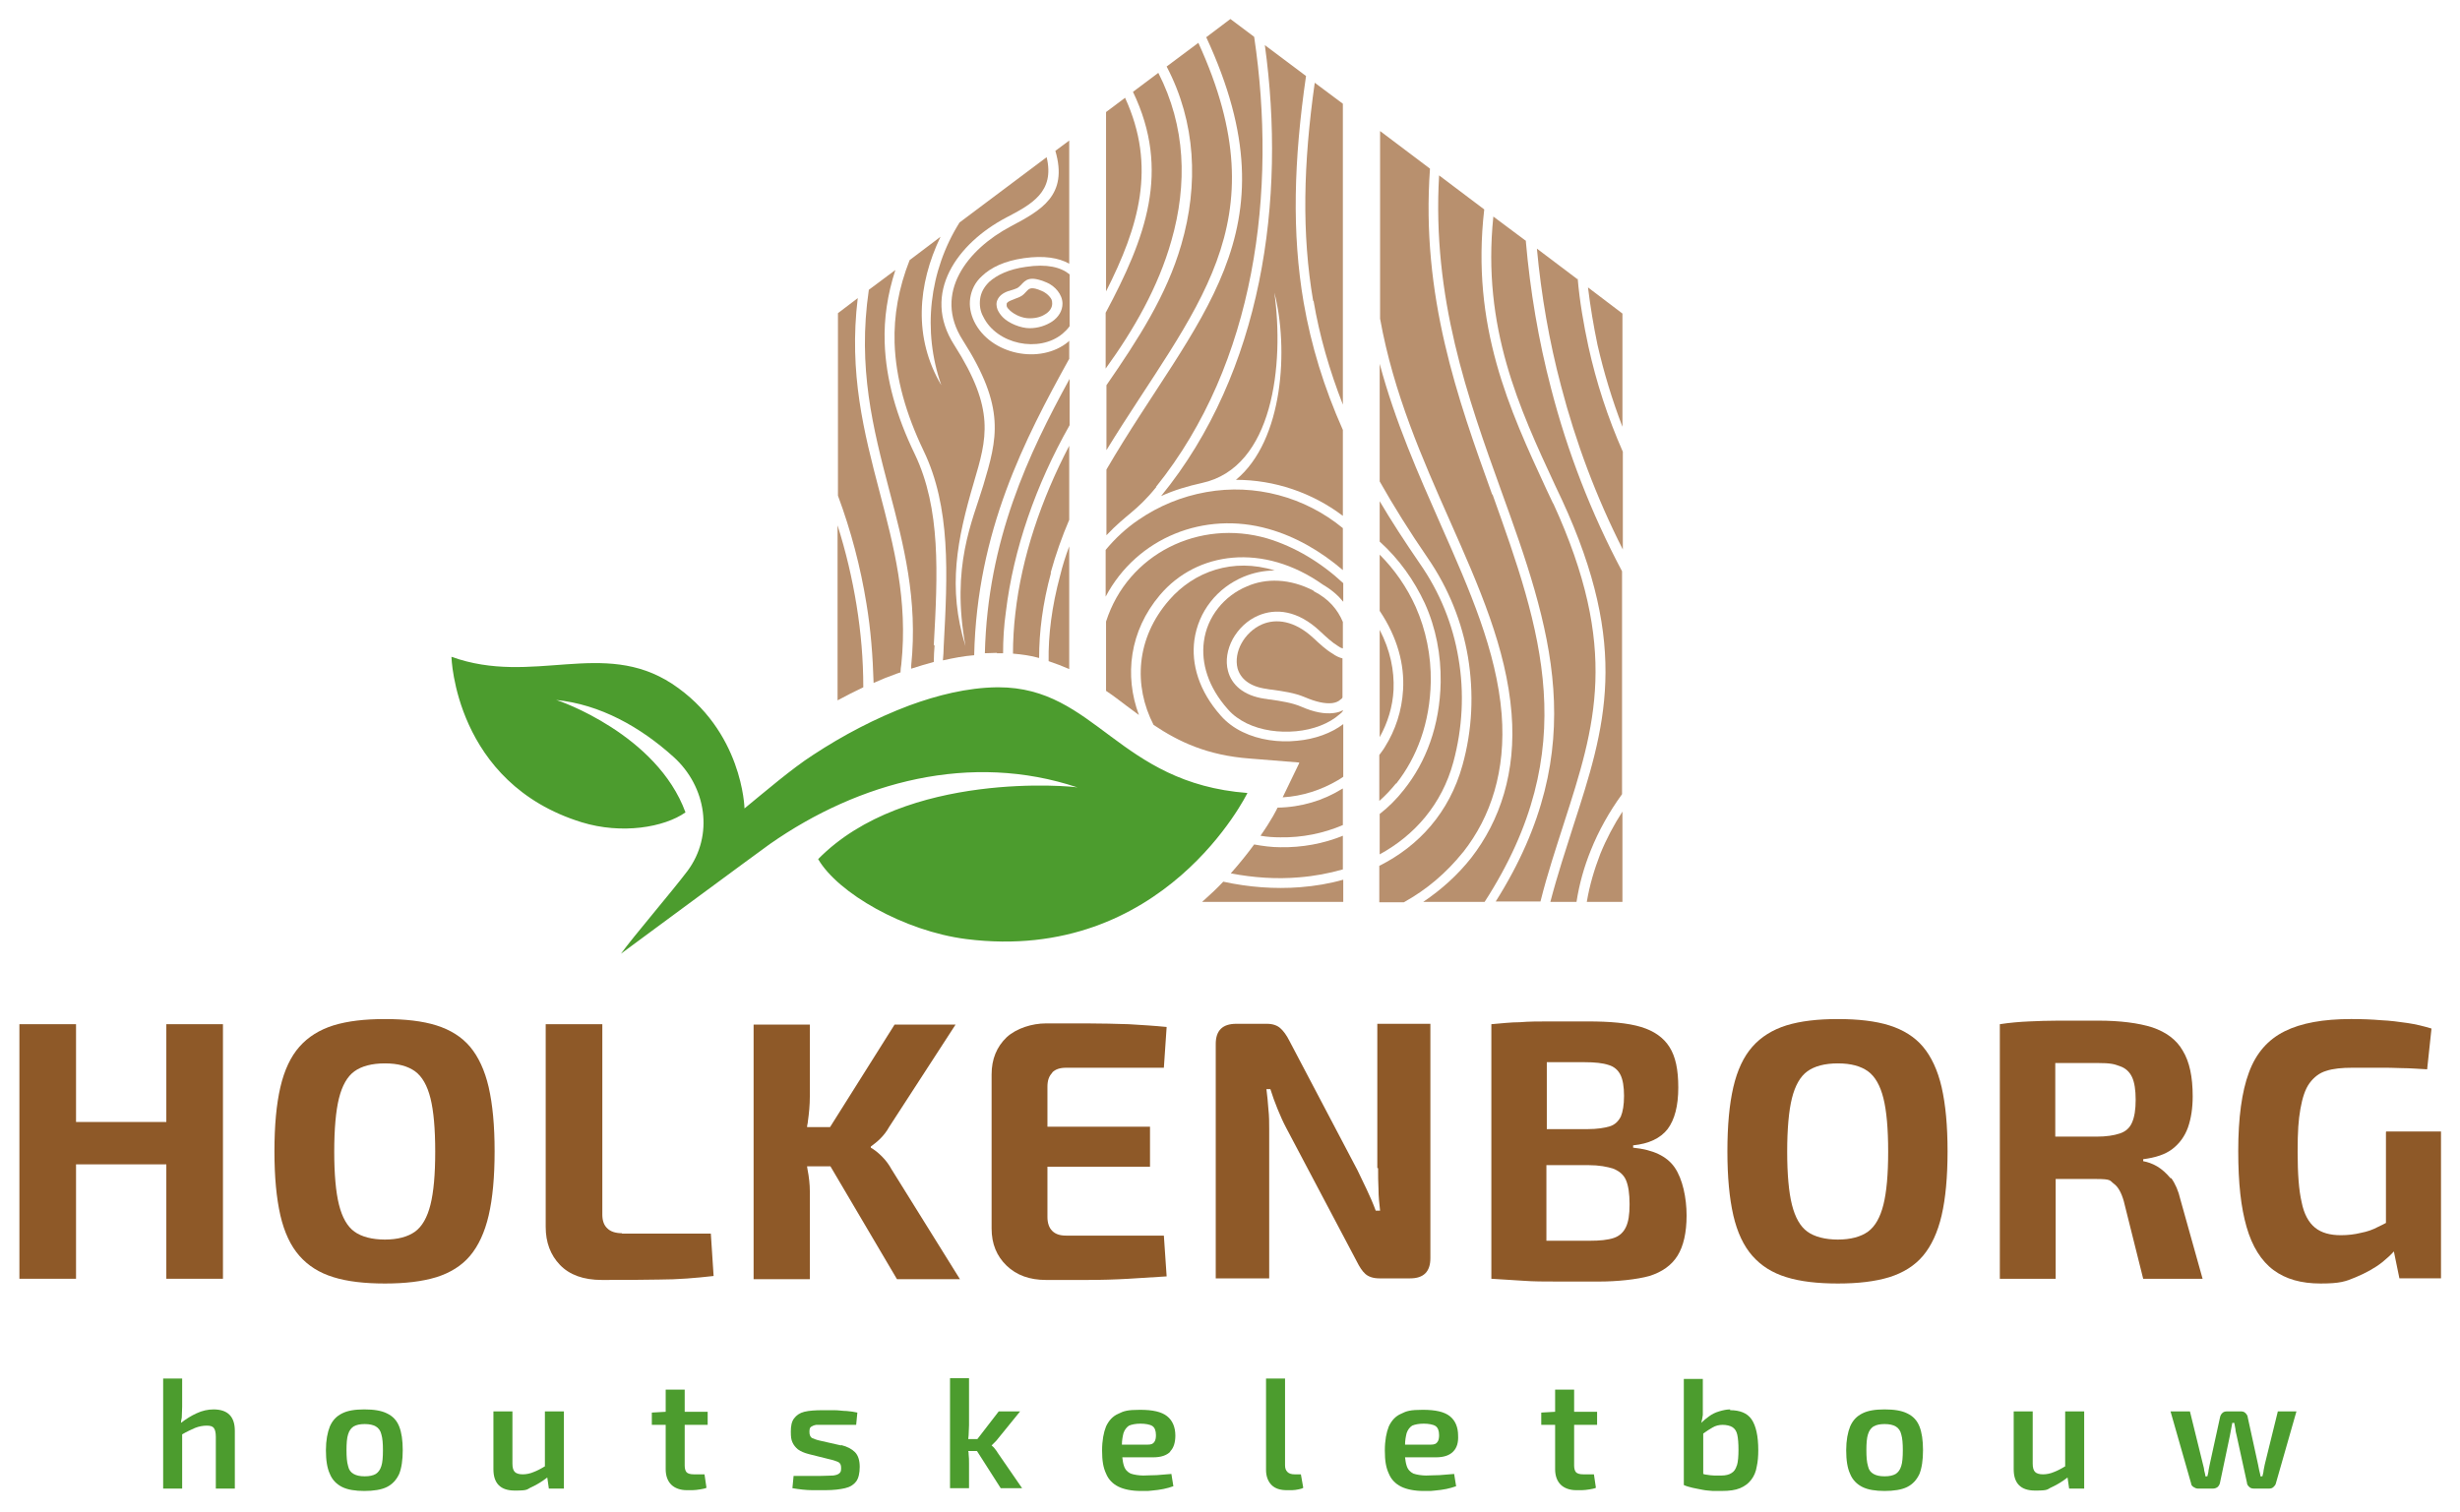 <?xml version="1.0" encoding="UTF-8"?>
<svg id="Layer_1" xmlns="http://www.w3.org/2000/svg" version="1.1" viewBox="0 0 621.2 381.8">
  <!-- Generator: Adobe Illustrator 29.8.3, SVG Export Plug-In . SVG Version: 2.1.1 Build 3)  -->
  <defs>
    <style>
      .st0 {
        fill: #b8906e;
      }

      .st1 {
        fill: #8e5928;
      }

      .st2 {
        display: none;
        fill: #231f20;
      }

      .st3 {
        fill: #4c9c2e;
      }
    </style>
  </defs>
  <rect class="st2" x="-110.3" y="-107" width="841.9" height="595.3"/>
  <g>
    <g>
      <path class="st0" d="M270,138c-.9,2.4-1.7,4.9-2.3,7.4-2.1,7.8-3,15-2.9,21.6,1.8.6,3.6,1.3,5.2,2v-31Z"/>
      <path class="st0" d="M235.8,163c1-18.1,1.8-34.5-4.8-48.3-4.6-9.5-7.3-18.8-7.6-28.2-.2-6.1.7-12.1,2.7-18.3l-6.7,5c-2.9,19.7,1.1,35.1,5.1,50.4,3.7,14,7.3,27.8,5.6,44.5,0,.3,0,.6,0,.8,1.9-.6,3.8-1.2,5.7-1.7,0-1.4.1-2.8.2-4.2Z"/>
      <path class="st0" d="M265.3,144.7c1.3-4.7,2.9-9.2,4.7-13.4v-18.7c-7.1,13.6-12,28.1-13.6,42.3-.4,3.4-.6,6.9-.6,10.2,2.3.2,4.5.5,6.6,1.1,0-6.6.9-13.8,3-21.5Z"/>
      <path class="st0" d="M249.7,71.3c-1.3,1.3-2,2.7-2.2,4.2-.2,1.5,0,3.1.8,4.5,3.4,7,14.1,9.2,20,4.3.7-.6,1.3-1.2,1.8-1.9v-13.1c-2.2-1.8-5.7-2.7-11-1.9-4.4.6-7.4,2.1-9.3,3.8ZM264.2,71.3c1.2.5,2.2,1.3,2.9,2.2.7.9,1.2,2,1.2,3.2,0,1.8-1,3.4-2.6,4.5-1.5,1-3.5,1.7-5.7,1.7s-5.2-1.2-6.7-2.7c-.6-.6-1.1-1.3-1.4-2-.3-.8-.4-1.7,0-2.5.4-.9,1.3-1.7,2.8-2.2.3,0,.5-.2.7-.2.4-.1.9-.3,1.4-.5.4-.2.7-.5,1-.8,1.2-1.3,2.2-2.5,6.6-.6Z"/>
      <path class="st0" d="M251.7,165h.4c.4,0,.8,0,1.2,0,0-3.4.2-6.9.7-10.4,1.9-15.9,7.6-32.2,16.1-47.2v-11.7c-10.3,18.8-20.7,40.6-21.4,69.3,1,0,2.1-.1,3.1-.1h0Z"/>
      <path class="st0" d="M227.4,169.8c0-.7.1-1.3.2-2,1.7-16.3-1.9-29.8-5.5-43.6-3.9-14.9-7.8-29.9-5.5-48.9l-5,3.8v46.1c3.3,8.9,5.7,18,7.2,27.3,1.1,6.6,1.6,13.3,1.8,20,2-.9,4-1.7,6-2.4.3-.1.6-.2.9-.3Z"/>
      <path class="st0" d="M291.9,123c25.2-31.3,30.6-74.8,24.8-113.7l-6-4.5-6.1,4.6c23.1,49.8-2.7,70.6-25.2,109.2v16.6c5-5.3,7.6-6,12.6-12.2Z"/>
      <path class="st0" d="M284.1,24.7l-4.8,3.6v45.3c8.3-16.4,12.8-31.5,4.8-48.9Z"/>
      <path class="st0" d="M367,192.5c2.3-8.5,2.8-17.5,1.3-26.2-1.4-8.5-4.7-16.7-9.8-24-3.7-5.4-7.1-10.6-10.1-15.7v10.2c4.9,4.4,8.7,9.8,11.4,15.6,2.8,6.2,4.1,13,4,19.9-.2,11-3.7,20.2-9.3,27.2-1.8,2.3-3.9,4.4-6.1,6.1v10.2c8.8-4.8,15.7-12.6,18.6-23.3Z"/>
      <path class="st0" d="M352.6,197.9c5.2-6.6,8.5-15.3,8.7-25.7.1-6.6-1.2-13-3.8-18.9-2.2-4.9-5.3-9.4-9.1-13.2v14.2c4.5,6.7,6.3,13.6,5.9,20-.3,5.2-1.9,10.1-4.6,14.4-.4.7-.9,1.3-1.4,2v11.6c1.5-1.3,2.9-2.8,4.2-4.4Z"/>
      <path class="st0" d="M348.4,159.1v27.1c2-3.6,3.3-7.7,3.5-12,.2-4.8-.8-9.9-3.5-15.1Z"/>
      <path class="st0" d="M292.5,18.4l-6.4,4.8c9.6,20,3.2,36.9-6.9,55.8v14.1c7.1-9.8,13.3-20.6,16.6-32.3,4.1-14.3,3.6-28.9-3.3-42.4Z"/>
      <path class="st0" d="M270,90.7v-4.6c0,0-.2.1-.2.2-7.1,5.9-19.7,3.3-23.8-5.1-.9-1.9-1.3-3.9-1-5.9.3-2,1.2-4,3-5.6,2.2-2.1,5.6-3.8,10.6-4.5,5-.7,8.7-.1,11.4,1.4v-31.1l-3.5,2.6c3.3,11.3-3.6,15-11.3,19.1-10.8,5.7-19.7,16.8-12.1,28.7,11,17.2,8.7,24.9,5.2,36.7-2.7,9-8.2,20.3-4.5,40.6-4.6-14.8-2.1-27,2.1-41.3,3.3-11.2,5.5-18.4-4.9-34.7-8.5-13.2.9-25.8,13-32.2,6.5-3.4,12.4-6.5,10.3-15.3l-22,16.5c-7.7,12.3-9.4,27.4-4.6,41.1-7.1-12-6-25.4-.2-37.5l-7.8,5.9c-2.8,7.1-4,14-3.8,20.9.3,9,2.9,18,7.3,27.2,6.9,14.3,6.1,31.1,5.1,49.5,0,1.2-.1,2.3-.2,3.5,2.7-.6,5.3-1.1,7.9-1.3.7-31.4,12.8-54.6,23.9-74.7Z"/>
      <path class="st0" d="M216.3,152.9c-1.1-6.8-2.7-13.6-4.8-20.2v44.2c2.2-1.2,4.4-2.3,6.5-3.3,0-7-.6-13.9-1.7-20.7Z"/>
      <path class="st0" d="M302.5,10.9l-7.9,5.9c7.4,14.1,8.1,29.9,3.7,45-3.7,12.8-10.9,23.9-18.9,35.5v16.4c22.1-36,44.3-56.8,23.2-102.9Z"/>
      <path class="st0" d="M256.1,75.6c-.2,0-.5.2-.6.2-.8.3-1.2.6-1.3.9,0,.2,0,.4,0,.6.1.4.4.7.8,1.1,1.2,1.1,3.1,2,5,2s3.2-.5,4.2-1.2c1-.7,1.5-1.6,1.5-2.5s-.2-1.2-.6-1.7c-.5-.6-1.1-1.1-2-1.5-2.7-1.2-3.2-.6-3.8,0-.5.5-.9,1.1-1.8,1.5-.5.2-1,.4-1.5.6Z"/>
      <path class="st0" d="M376.8,124.9c-8.7-24.2-18-50.1-15.7-82.3l-12.6-9.5v47.4c3.4,18.9,10.7,35.4,17.6,51,7.4,16.7,14.3,32.3,15.6,48.7,1.2,14.8-2.9,27.1-10.2,36.5-3.4,4.3-7.5,8-12.1,11.1h15.5c25-38.7,14.1-69,2-102.9Z"/>
      <path class="st0" d="M392.2,127.2c-.6-1.2-1.1-2.4-1.7-3.6-9.3-20.1-19.1-41.2-15.7-70.7l-11.4-8.6c-1.8,30.9,7.2,56.1,15.7,79.7,12.3,34.1,23.2,64.7-1.4,103.7h11.3c1.8-7.2,4-13.7,6-20,7.8-24.2,14.1-43.8-2.8-80.6Z"/>
      <path class="st0" d="M369.5,215.2c7-8.9,10.8-20.6,9.7-34.8-1.3-16-8.1-31.4-15.4-47.9-5.6-12.7-11.5-26-15.4-40.6v29.7c3.5,6.2,7.5,12.6,12.1,19.3,5.3,7.7,8.7,16.2,10.2,25.1,1.5,9.1,1.1,18.4-1.4,27.3-3.3,11.9-11,20.4-21,25.4v9.2h6.2c5.8-3.2,10.8-7.5,14.9-12.6Z"/>
      <path class="st0" d="M400.7,227.8h9v-22.8c-2.2,3.4-4.1,7-5.6,10.7-1.5,3.9-2.7,7.9-3.4,12.1Z"/>
      <path class="st0" d="M385.4,60.9l-8.3-6.2c-2.9,28.1,6.6,48.5,15.6,67.9.6,1.2,1.1,2.4,1.7,3.6,17.4,37.6,10.9,57.7,2.9,82.4-1.9,6-4,12.3-5.8,19.2h6.6c.7-4.5,1.9-8.8,3.6-13,2-5,4.7-9.8,7.9-14.2v-56.3c-7.8-14.7-13.8-30.2-17.9-46.1-3.2-12.2-5.3-24.7-6.4-37.3Z"/>
      <path class="st0" d="M331.7,76c1.5,8.8,4,17.5,7.4,26.2V26.2l-7.1-5.3c-2.9,20.5-3.3,38.2-.4,55.1Z"/>
      <path class="st0" d="M401,72.6c.6,4.9,1.4,9.7,2.4,14.5,1.6,7,3.7,13.9,6.3,20.7v-28.6l-8.7-6.6Z"/>
      <path class="st0" d="M398.3,70.5l-10.2-7.7c1.1,11.8,3.1,23.4,6.1,34.7,3.7,14.2,8.9,28.1,15.6,41.3v-24.7c-3.8-8.6-6.7-17.5-8.7-26.6-1.2-5.6-2.2-11.3-2.7-17.1Z"/>
      <path class="st0" d="M304.6,124.3c-6.2,1.1-12,3.5-17.1,7-3.1,2.1-5.9,4.7-8.3,7.6v11.8c7.9-14.9,24.9-21.7,41.1-17.1,6.8,1.9,13.2,5.6,18.8,10.4v-10.6c-9.6-7.9-22.2-11.3-34.5-9.1Z"/>
      <path class="st0" d="M329.8,19.2l-10.4-7.8c5.4,39.1-.6,82.5-26.2,113.9,3.3-1.5,6.7-2.5,10.3-3.3,18.1-3.9,20.8-30.1,18.3-48.1,3.6,13.9,2.4,37.3-9.7,47.3,9.7,0,19.2,3.2,27,9.1v-21.7c-4.8-10.8-8-21.3-9.9-32.2-3-17.5-2.5-35.9.6-57.2Z"/>
      <path class="st0" d="M328.1,192.7l-4.2,8.7c5.1-.3,9.8-1.9,13.9-4.3.5-.3,1-.6,1.4-.9v-13.3c-3,2.3-7.2,3.8-11.6,4.2-4.7.5-9.7-.2-13.8-2.2-2.1-1-4-2.4-5.5-4.1-5.6-6.3-7.5-13.1-6.7-19.1.5-3.6,1.9-6.9,4.1-9.7,2.2-2.8,5-4.9,8.3-6.3,2.4-1,5.1-1.6,7.9-1.6-10.6-3.3-20.4.3-26.6,7.4-8.5,9.7-9.1,21.7-4,31.6,6.4,4.3,13.6,7.7,24.3,8.5l12.4,1Z"/>
      <path class="st0" d="M331.7,161.2c-4.8-4.5-9.5-5-13-3.5-2.3,1-4.1,2.8-5.2,4.8-1.1,2-1.5,4.3-1,6.3.7,2.5,2.9,4.6,7.3,5.2.6.1,1,.2,1.4.2,2.8.4,5.7.8,8.3,1.9,2.8,1.2,5.1,1.7,6.9,1.5.8-.1,1.6-.4,2.1-.9.2-.1.4-.3.5-.5v-9.9c-.8-.2-1.7-.6-2.5-1.2-1.7-1-3.3-2.5-4.9-4Z"/>
      <path class="st0" d="M303.5,227.8h35.7v-5.6c-3.5,1-7.1,1.6-10.9,1.9-6.4.5-13,0-19.4-1.4-1.5,1.6-3.2,3.2-5,4.8-.1,0-.2.2-.3.3Z"/>
      <path class="st0" d="M328.1,221.6c3.8-.3,7.5-1,11-2v-8.5c-4.9,2-10.3,3-15.8,2.9-2.2,0-4.4-.3-6.6-.7-1.6,2.2-3.6,4.7-5.9,7.3,5.7,1.1,11.6,1.5,17.3,1Z"/>
      <path class="st0" d="M331.7,149.2c-6-3.1-12-3.2-16.8-1.1-2.9,1.2-5.4,3.1-7.3,5.5-1.9,2.4-3.2,5.3-3.6,8.5-.7,5.3,1,11.4,6.1,17.1,1.3,1.5,2.9,2.6,4.7,3.5,3.7,1.8,8.2,2.4,12.5,2,4.3-.4,8.3-1.9,11-4.3.3-.2.6-.5.8-.8v-.2c-.7.4-1.5.6-2.3.7-2.3.3-5-.2-8.2-1.6-2.3-1-5.1-1.4-7.7-1.8-.6,0-1.1-.2-1.5-.2-5.5-.8-8.4-3.6-9.3-7-.7-2.6-.2-5.5,1.2-8.1,1.4-2.5,3.6-4.7,6.4-5.9,4.4-1.9,10-1.4,15.7,4,1.5,1.4,3,2.8,4.5,3.7.4.3.8.5,1.2.6v-6.7c-1.3-3.1-3.5-5.8-7.4-7.8Z"/>
      <path class="st0" d="M318.3,211.1c1.7.3,3.4.4,5,.4,5.5.1,10.9-1,15.8-3.1v-9.2h-.1c-4.8,3-10.4,4.7-16.4,4.8h0c-.1.3-1.5,3.1-4.3,7.1Z"/>
      <path class="st0" d="M279.3,157v17.5c1.8,1.2,3.5,2.5,5.2,3.8,1,.8,2.1,1.5,3.1,2.3-3.7-9.9-2.4-21.2,5.3-30.3,9.3-11,26.1-13.3,41.2-2.6,2.2,1.3,3.8,2.7,5.1,4.3v-4.7c-5.6-5.2-12.2-9.2-19.2-11.3-17.2-5-35.2,3.9-40.7,21Z"/>
    </g>
    <path class="st3" d="M156.8,240.9c3.1-4.3,12.8-15.6,16.8-20.9,6.7-9,4.8-21.3-3.5-28.8-8.4-7.6-18.6-13.3-29.7-14.4.7.1,25.5,8.7,32.7,28.4-5.4,3.8-16.1,5.6-26.2,2.5-32.1-9.9-32.9-41.8-32.9-41.8,20.6,7.4,38.2-4.6,55.7,6.8,17.9,11.8,18.3,31.5,18.3,31.5,4.9-4,12-10.1,17.3-13.5,7.6-5,15.8-9.3,24.3-12.5,7.1-2.6,14.6-4.5,22.2-4.6.1,0,.2,0,.3,0,24.6,0,30.2,24.2,62.9,26.7,0,0-21,43.2-71,36.9-15.7-2-32.4-11.6-37.4-20.2,22.1-22.5,64.5-18.4,65.5-18.1-26.9-9-55.1-1.5-77.7,14.3-2,1.4-37.6,27.7-37.6,27.7Z"/>
    <g>
      <polygon class="st1" points="42 283.4 19.2 283.4 19.2 258.7 4.9 258.7 4.9 323 19.2 323 19.2 294.1 42 294.1 42 323 56.3 323 56.3 258.7 42 258.7 42 283.4"/>
      <path class="st1" d="M118.7,264.4c-2.1-2.5-5-4.3-8.5-5.4-3.5-1.1-7.9-1.6-13-1.6s-9.4.5-13,1.6c-3.5,1.1-6.4,2.9-8.6,5.4-2.2,2.5-3.8,5.9-4.8,10.2-1,4.3-1.5,9.7-1.5,16.2s.5,11.8,1.5,16.2c1,4.3,2.6,7.7,4.8,10.2,2.2,2.5,5,4.3,8.6,5.4,3.5,1.1,7.9,1.6,13,1.6s9.4-.5,13-1.6c3.5-1.1,6.4-2.9,8.5-5.4,2.1-2.5,3.7-5.9,4.7-10.2,1-4.3,1.5-9.7,1.5-16.2s-.5-11.8-1.5-16.2c-1-4.3-2.6-7.7-4.7-10.2ZM108.7,304.3c-.8,3.2-2.1,5.5-3.9,6.8-1.8,1.3-4.4,2-7.6,2s-5.9-.7-7.7-2c-1.8-1.3-3.1-3.6-3.9-6.8-.8-3.2-1.2-7.7-1.2-13.4s.4-10.3,1.2-13.5c.8-3.2,2.1-5.5,3.9-6.8,1.8-1.3,4.4-2,7.7-2s5.8.7,7.6,2c1.8,1.3,3.1,3.6,3.9,6.8.8,3.2,1.2,7.7,1.2,13.5s-.4,10.2-1.2,13.4Z"/>
      <path class="st1" d="M157.1,311.5c-1.6,0-2.9-.4-3.7-1.2-.9-.8-1.3-2-1.3-3.5v-48.1h-14.3v51.2c0,3.9,1.2,7.1,3.6,9.6,2.4,2.5,5.9,3.8,10.6,3.8s9.6,0,14.4-.1c4.8,0,9.4-.4,13.8-.9l-.7-10.7h-22.5Z"/>
      <path class="st1" d="M222.7,292.1c-1-1-1.9-1.7-2.8-2.2v-.3c.8-.6,1.6-1.2,2.4-2s1.6-1.8,2.2-2.9l16.8-25.9h-15.4l-16.3,25.9h-5.8c0-.5.2-1,.2-1.4.3-2.1.5-4.2.5-6.3v-18.2h-14.2v64.3h14.2v-22.2c0-1.7-.2-3.6-.6-5.6,0-.2-.1-.5-.1-.7h5.9l16.8,28.5h15.9l-17.3-27.8c-.6-1.1-1.4-2.2-2.4-3.2Z"/>
      <path class="st1" d="M265.7,270.9c.8-.8,1.9-1.2,3.5-1.2h24.7l.7-10.3c-3-.3-6.2-.5-9.6-.7-3.4-.1-6.9-.2-10.4-.2-3.5,0-7.1,0-10.5,0s-7.4,1.2-9.9,3.5c-2.5,2.4-3.8,5.5-3.8,9.4v38.9c0,3.9,1.3,7,3.8,9.4,2.5,2.4,5.8,3.6,9.9,3.6s7,0,10.5,0c3.5,0,7-.1,10.4-.3,3.4-.2,6.6-.4,9.6-.6l-.7-10.3h-24.7c-1.6,0-2.7-.4-3.5-1.2-.8-.8-1.2-2-1.2-3.5v-12.7h25.9v-10.1h-25.9v-10.1c0-1.6.4-2.7,1.2-3.5Z"/>
      <path class="st1" d="M348,295.1c0,1.7,0,3.5.1,5.3,0,1.8.2,3.6.4,5.4h-1.1c-.7-1.9-1.5-3.7-2.3-5.4-.8-1.7-1.6-3.3-2.3-4.8l-17.2-32.7c-.7-1.4-1.5-2.5-2.3-3.2-.8-.7-1.9-1.1-3.4-1.1h-7.7c-3.5,0-5.2,1.7-5.2,5.1v59.2h13.5v-37.6c0-1.7,0-3.4-.2-5.1-.1-1.7-.3-3.4-.5-5.1h1c.5,1.6,1.1,3.3,1.8,5,.7,1.7,1.4,3.3,2.2,4.8l17.8,33.7c.7,1.4,1.4,2.5,2.2,3.2.8.7,2,1.1,3.5,1.1h7.8c3.4,0,5.1-1.7,5.1-5.1v-59.2h-13.4v36.4Z"/>
      <path class="st1" d="M412.4,289.9v-.6c4-.4,6.9-1.8,8.7-4.1,1.8-2.4,2.7-5.9,2.7-10.5s-.7-7.8-2.2-10.2c-1.5-2.4-3.9-4.1-7.2-5.1-3.3-1-7.8-1.4-13.4-1.4s-6.9,0-9.6,0c-2.7,0-5.3,0-7.6.2-2.3,0-4.7.3-7.2.5v64.3c2.7.2,5.4.3,8,.5s5.5.2,8.5.2c3.1,0,6.7,0,10.9,0s9.3-.5,12.5-1.4c3.2-1,5.6-2.7,7.1-5.1,1.5-2.4,2.3-5.8,2.3-10.2s-1-9.2-3-12.1c-2-2.9-5.5-4.5-10.4-5ZM400.2,268.3c2.5,0,4.5.2,6,.7,1.4.4,2.4,1.3,3,2.5.6,1.2.9,3,.9,5.3s-.3,4-.8,5.2c-.6,1.2-1.5,2.1-2.8,2.5-1.3.4-3.2.7-5.5.7h-10.4v-16.9c.2,0,.3,0,.5,0h9.2ZM410.6,309.9c-.6,1.3-1.6,2.3-3.1,2.8-1.5.5-3.5.7-6.1.7-4,0-7.6,0-10.9,0v-19.1h10.6c2.7,0,4.8.4,6.3.9,1.5.6,2.6,1.5,3.2,2.9.6,1.4.9,3.4.9,6.1s-.3,4.4-.9,5.7Z"/>
      <path class="st1" d="M485.6,264.4c-2.1-2.5-5-4.3-8.5-5.4-3.5-1.1-7.9-1.6-13-1.6s-9.4.5-13,1.6c-3.5,1.1-6.4,2.9-8.6,5.4-2.2,2.5-3.8,5.9-4.8,10.2-1,4.3-1.5,9.7-1.5,16.2s.5,11.8,1.5,16.2c1,4.3,2.6,7.7,4.8,10.2,2.2,2.5,5,4.3,8.6,5.4,3.5,1.1,7.9,1.6,13,1.6s9.4-.5,13-1.6c3.5-1.1,6.4-2.9,8.5-5.4,2.1-2.5,3.7-5.9,4.7-10.2,1-4.3,1.5-9.7,1.5-16.2s-.5-11.8-1.5-16.2c-1-4.3-2.6-7.7-4.7-10.2ZM475.6,304.3c-.8,3.2-2.1,5.5-3.9,6.8-1.8,1.3-4.4,2-7.6,2s-5.9-.7-7.7-2c-1.8-1.3-3.1-3.6-3.9-6.8-.8-3.2-1.2-7.7-1.2-13.4s.4-10.3,1.2-13.5c.8-3.2,2.1-5.5,3.9-6.8,1.8-1.3,4.4-2,7.7-2s5.8.7,7.6,2c1.8,1.3,3.1,3.6,3.9,6.8.8,3.2,1.2,7.7,1.2,13.5s-.4,10.2-1.2,13.4Z"/>
      <path class="st1" d="M548.1,297.6c-1.1-1.3-2.2-2.3-3.4-3-1.2-.7-2.4-1.1-3.5-1.3v-.5c3.1-.4,5.6-1.2,7.4-2.6,1.8-1.4,3.1-3.2,3.9-5.4.8-2.3,1.2-4.9,1.2-7.9,0-4.9-.8-8.7-2.5-11.5-1.6-2.8-4.2-4.7-7.7-5.9-3.5-1.1-8.1-1.7-13.7-1.7s-7.1,0-9.9,0c-2.7,0-5.2.1-7.5.2-2.3.1-4.8.3-7.4.7v64.3h14.1v-25.2c2.8,0,6.2,0,10.2,0s3.4.4,4.5,1.2c1.1.8,1.9,2.3,2.5,4.4l4.9,19.6h15l-5.6-20c-.5-2.2-1.3-4-2.3-5.4ZM538.4,283.5c-.6,1.4-1.6,2.3-3.1,2.8-1.5.5-3.4.8-5.9.8h-10.4v-18.6c3.1,0,6.6,0,10.4,0s4.5.3,5.9.8c1.5.5,2.5,1.5,3.1,2.8.6,1.3.9,3.2.9,5.7s-.3,4.3-.9,5.7Z"/>
      <path class="st1" d="M602.5,285.9v23c-.6.3-1.3.7-2,1-1.3.7-2.7,1.2-4.3,1.5-1.6.4-3.3.6-5.1.6-2.7,0-4.9-.6-6.5-1.9-1.6-1.3-2.8-3.4-3.4-6.5-.7-3-1-7.2-1-12.6s.2-8,.7-10.9c.5-2.8,1.2-5,2.3-6.5,1.1-1.5,2.5-2.6,4.2-3.1,1.8-.6,4-.8,6.7-.8s4.4,0,6.4,0c2,0,4.1,0,6.1.1,2,0,4.2.2,6.3.3l1.1-10.3c-2-.6-4-1.1-6.1-1.4-2.1-.3-4.3-.6-6.6-.7-2.3-.2-4.8-.3-7.6-.3-7,0-12.6,1-16.8,3.1-4.2,2.1-7.2,5.5-9,10.4-1.8,4.8-2.7,11.5-2.7,19.8s.7,14.3,2.1,19.2,3.7,8.6,6.8,10.9c3.1,2.3,7,3.4,11.9,3.4s6.3-.5,8.9-1.6c2.6-1.1,4.8-2.3,6.7-3.8,1.1-.9,2.1-1.8,2.9-2.7l1.4,6.8h10.5v-37.1h-13.8Z"/>
    </g>
    <g>
      <path class="st3" d="M54,356c-1.5,0-2.9.3-4.4,1-1.3.6-2.6,1.4-3.9,2.4,0-.4.1-.8.2-1.3,0-.9.1-1.8.1-2.8v-7.1h-4.8v27.8h4.8v-13.7c1.2-.7,2.3-1.2,3.2-1.6,1-.4,2-.6,3-.6s1.5.2,1.8.6.5,1.1.5,2.2v13.1h4.8v-14.6c0-3.6-1.8-5.4-5.4-5.4Z"/>
      <path class="st3" d="M97.7,357c-1.4-.7-3.3-1-5.7-1s-4.2.3-5.6,1c-1.4.7-2.4,1.7-3.1,3.3-.6,1.5-1,3.5-1,6s.3,4.5,1,6c.6,1.5,1.7,2.6,3.1,3.3s3.3,1,5.6,1,4.3-.3,5.7-1c1.4-.7,2.4-1.8,3.1-3.3.6-1.5.9-3.5.9-6s-.3-4.5-.9-6c-.6-1.5-1.6-2.6-3.1-3.3ZM96.3,370.3c-.3,1-.8,1.6-1.4,2-.7.4-1.6.6-2.8.6s-2.1-.2-2.8-.6c-.7-.4-1.2-1-1.4-2-.3-1-.4-2.3-.4-4s.1-3.1.4-4c.3-1,.8-1.6,1.4-2,.7-.4,1.6-.6,2.8-.6s2.1.2,2.8.6c.7.4,1.2,1.1,1.4,2,.3,1,.4,2.3.4,4s-.1,3.1-.4,4Z"/>
      <path class="st3" d="M137.7,370.3c-1.1.7-2.1,1.2-2.9,1.5-.9.4-1.9.6-2.8.6s-1.6-.2-2-.6c-.4-.4-.6-1.1-.6-2.1v-13.2h-4.8v14.6c0,3.6,1.8,5.4,5.4,5.4s2.9-.3,4.3-.9c1.3-.6,2.6-1.4,3.9-2.4l.4,2.8h3.8v-19.5h-4.8v13.8Z"/>
      <path class="st3" d="M172.9,351h-4.8v5.6l-3.5.2v3.1h3.5v11.2c0,1.7.5,3,1.4,3.9.9.9,2.3,1.4,3.9,1.4s.9,0,1.5,0c.6,0,1.2-.1,1.9-.2.6-.1,1.2-.2,1.6-.4l-.5-3.4h-2.7c-.9,0-1.5-.2-1.8-.5s-.5-.9-.5-1.7v-10.3h5.8v-3.3h-5.8v-5.6Z"/>
      <path class="st3" d="M212.4,365.1l-5.3-1.2c-1-.2-1.6-.5-2.1-.7-.4-.3-.6-.8-.6-1.5s.1-1.1.4-1.3.7-.4,1.3-.5c.6,0,1.5,0,2.6,0s2.5,0,3.7,0c1.3,0,2.5,0,3.8,0l.3-3.1c-.8-.2-1.7-.3-2.7-.4-1,0-2-.2-3.1-.2s-2,0-2.9,0c-1.9,0-3.5.1-4.7.4-1.2.3-2,.9-2.6,1.7s-.8,1.9-.8,3.3.1,2,.4,2.7.8,1.3,1.4,1.8c.7.5,1.6.9,2.8,1.2l5.2,1.3c1,.2,1.7.5,2.2.7.5.3.7.7.7,1.5s-.1,1-.4,1.3c-.3.3-.8.5-1.6.6-.8,0-1.8.1-3.2.1h-2.6c-.8,0-1.6,0-2.3,0-.7,0-1.4,0-1.9,0l-.3,3.1c1.8.3,3.5.5,5,.5s2.6,0,3.4,0c2,0,3.6-.2,4.9-.5,1.3-.3,2.2-.9,2.8-1.7.6-.8.9-2.1.9-3.7s-.4-2.9-1.2-3.7c-.8-.8-1.9-1.4-3.5-1.8Z"/>
      <path class="st3" d="M251.2,365.9c-.3-.4-.6-.6-.8-.8h0c.2-.2.5-.5.8-.8.3-.3.6-.6.8-.9l5.6-6.9h-5.4l-5.4,7h-2.3c0-.3.1-.6.1-1,0-.8.1-1.6.1-2.5v-11.9h-4.8v27.8h4.8v-6.3c0-.7,0-1.5-.1-2.3,0-.3,0-.5-.1-.8h2.2l6,9.4h5.4l-6.2-9c-.2-.4-.5-.7-.8-1.1Z"/>
      <path class="st3" d="M295.5,366.6c.9-.9,1.3-2.3,1.3-4,0-2.1-.7-3.8-2.1-4.9-1.4-1.1-3.6-1.6-6.8-1.6s-4.1.3-5.5,1c-1.4.6-2.4,1.7-3.1,3.2-.6,1.5-1,3.5-1,6.1s.3,4.3,1,5.8c.6,1.5,1.7,2.6,3.1,3.3,1.4.7,3.4,1.1,5.7,1.1s1.8,0,2.8-.1,2-.2,2.9-.4,1.7-.4,2.5-.7l-.5-3.1c-1.2.1-2.4.2-3.7.3-1.3,0-2.4.1-3.4.1s-2.4-.2-3.2-.5c-.8-.4-1.4-1-1.7-2-.2-.6-.3-1.3-.4-2.1h7.8c2,0,3.4-.5,4.3-1.4ZM283.3,365c0-1.2.2-2.2.4-3,.3-.9.8-1.5,1.4-1.9.7-.3,1.7-.5,2.9-.5s2.4.2,3,.6c.6.4.9,1.2.9,2.3,0,.7-.1,1.3-.4,1.7-.3.5-.8.7-1.7.7h-6.6Z"/>
      <path class="st3" d="M326.9,372.4c-.8,0-1.4-.2-1.8-.6-.4-.4-.6-.9-.6-1.7v-21.9s-4.8,0-4.8,0v23.1c0,1.6.5,2.9,1.4,3.8s2.2,1.3,3.8,1.3.9,0,1.4,0c.5,0,1.1-.1,1.6-.2.5-.1.9-.2,1.2-.4l-.6-3.4h-1.7Z"/>
      <path class="st3" d="M367,366.6c.9-.9,1.3-2.3,1.2-4,0-2.1-.7-3.8-2.1-4.9-1.4-1.1-3.6-1.6-6.8-1.6s-4.1.3-5.5,1c-1.4.6-2.4,1.7-3.1,3.2-.6,1.5-1,3.5-1,6.1s.3,4.3,1,5.8c.6,1.5,1.7,2.6,3.1,3.3,1.4.7,3.4,1.1,5.7,1.1s1.8,0,2.8-.1,2-.2,2.9-.4c.9-.2,1.7-.4,2.5-.7l-.5-3.1c-1.2.1-2.4.2-3.7.3-1.3,0-2.4.1-3.4.1s-2.4-.2-3.2-.5c-.8-.4-1.4-1-1.7-2-.2-.6-.3-1.3-.4-2.1h7.8c2,0,3.4-.5,4.3-1.4ZM354.8,365c0-1.2.2-2.2.4-3,.3-.9.8-1.5,1.4-1.9.7-.3,1.7-.5,2.9-.5s2.4.2,3,.6c.6.4.9,1.2.9,2.3,0,.7-.1,1.3-.4,1.7-.3.5-.8.7-1.7.7h-6.6Z"/>
      <path class="st3" d="M397.5,351h-4.8v5.6l-3.5.2v3.1h3.5v11.2c0,1.7.5,3,1.4,3.9.9.9,2.3,1.4,3.9,1.4s.9,0,1.5,0c.6,0,1.2-.1,1.9-.2.6-.1,1.2-.2,1.6-.4l-.5-3.4h-2.7c-.9,0-1.5-.2-1.8-.5s-.5-.9-.5-1.7v-10.3h5.8v-3.3h-5.8v-5.6Z"/>
      <path class="st3" d="M436.9,356c-.9,0-1.8.2-2.8.5s-1.8.7-2.6,1.3c-.7.5-1.3,1-1.9,1.6.2-.7.3-1.3.4-2,0-.8,0-1.6,0-2.4v-6.7h-4.8v26.8c.6.3,1.4.5,2.2.7.8.2,1.6.3,2.5.5s1.7.2,2.6.3c.8,0,1.6,0,2.3,0,1.9,0,3.4-.2,4.6-.7,1.2-.5,2.1-1.2,2.8-2.1.7-.9,1.2-2,1.4-3.3.3-1.3.4-2.7.4-4.2,0-3.6-.6-6.2-1.7-7.8-1.1-1.6-3-2.3-5.4-2.3ZM438.6,370.1c-.3,1-.7,1.6-1.4,2-.6.4-1.5.6-2.5.6-.6,0-1.2,0-1.8,0-.6,0-1.3-.1-1.9-.2-.3,0-.6-.1-.9-.2v-10.2c.8-.6,1.6-1.1,2.3-1.5.8-.5,1.7-.7,2.6-.7s1.9.2,2.5.6,1,1,1.2,1.9c.2.9.3,2.2.3,3.8s-.1,3-.4,4Z"/>
      <path class="st3" d="M481.6,357c-1.4-.7-3.3-1-5.7-1s-4.2.3-5.6,1c-1.4.7-2.4,1.7-3.1,3.3-.6,1.5-1,3.5-1,6s.3,4.5,1,6c.6,1.5,1.7,2.6,3.1,3.3,1.4.7,3.3,1,5.6,1s4.3-.3,5.7-1,2.4-1.8,3.1-3.3c.6-1.5.9-3.5.9-6s-.3-4.5-.9-6c-.6-1.5-1.6-2.6-3.1-3.3ZM480.1,370.3c-.3,1-.8,1.6-1.4,2-.7.4-1.6.6-2.8.6s-2.1-.2-2.8-.6c-.7-.4-1.2-1-1.4-2-.3-1-.4-2.3-.4-4s.1-3.1.4-4c.3-1,.8-1.6,1.4-2,.7-.4,1.6-.6,2.8-.6s2.1.2,2.8.6c.7.4,1.2,1.1,1.4,2,.3,1,.4,2.3.4,4s-.1,3.1-.4,4Z"/>
      <path class="st3" d="M521.6,370.3c-1.1.7-2.1,1.2-2.9,1.5-.9.4-1.9.6-2.8.6s-1.6-.2-2-.6c-.4-.4-.6-1.1-.6-2.1v-13.2h-4.8v14.6c0,3.6,1.8,5.4,5.4,5.4s2.9-.3,4.3-.9c1.3-.6,2.6-1.4,3.9-2.4l.4,2.8h3.8v-19.5h-4.8v13.8Z"/>
      <path class="st3" d="M575.2,356.5l-3.3,13.4c-.1.5-.2,1-.3,1.5,0,.5-.2,1-.3,1.5h-.5c0-.5-.2-1-.3-1.5-.1-.5-.2-1-.3-1.5l-2.6-11.9c0-.4-.3-.8-.6-1.1-.3-.3-.7-.4-1.1-.4h-3.5c-.5,0-.9.1-1.2.4-.3.3-.5.6-.6,1.1l-2.6,11.9c-.1.5-.2,1-.3,1.5,0,.5-.2,1-.3,1.5h-.5c0-.5-.2-1-.3-1.5,0-.5-.2-1-.3-1.5l-3.3-13.4h-4.9l5.2,18.2c0,.4.3.7.6.9s.7.4,1.1.4h3.8c.4,0,.8-.1,1.2-.4.3-.3.5-.6.6-1.1l2.5-11.9c.1-.5.2-1.1.3-1.6s.2-1.1.3-1.6h.5c.1.5.2,1.1.3,1.6,0,.5.2,1.1.3,1.6l2.6,11.9c0,.5.3.8.6,1.1.3.3.7.4,1.2.4h3.8c.4,0,.8-.1,1.1-.4s.5-.5.6-.9l5.2-18.2h-4.9Z"/>
    </g>
  </g>
</svg>